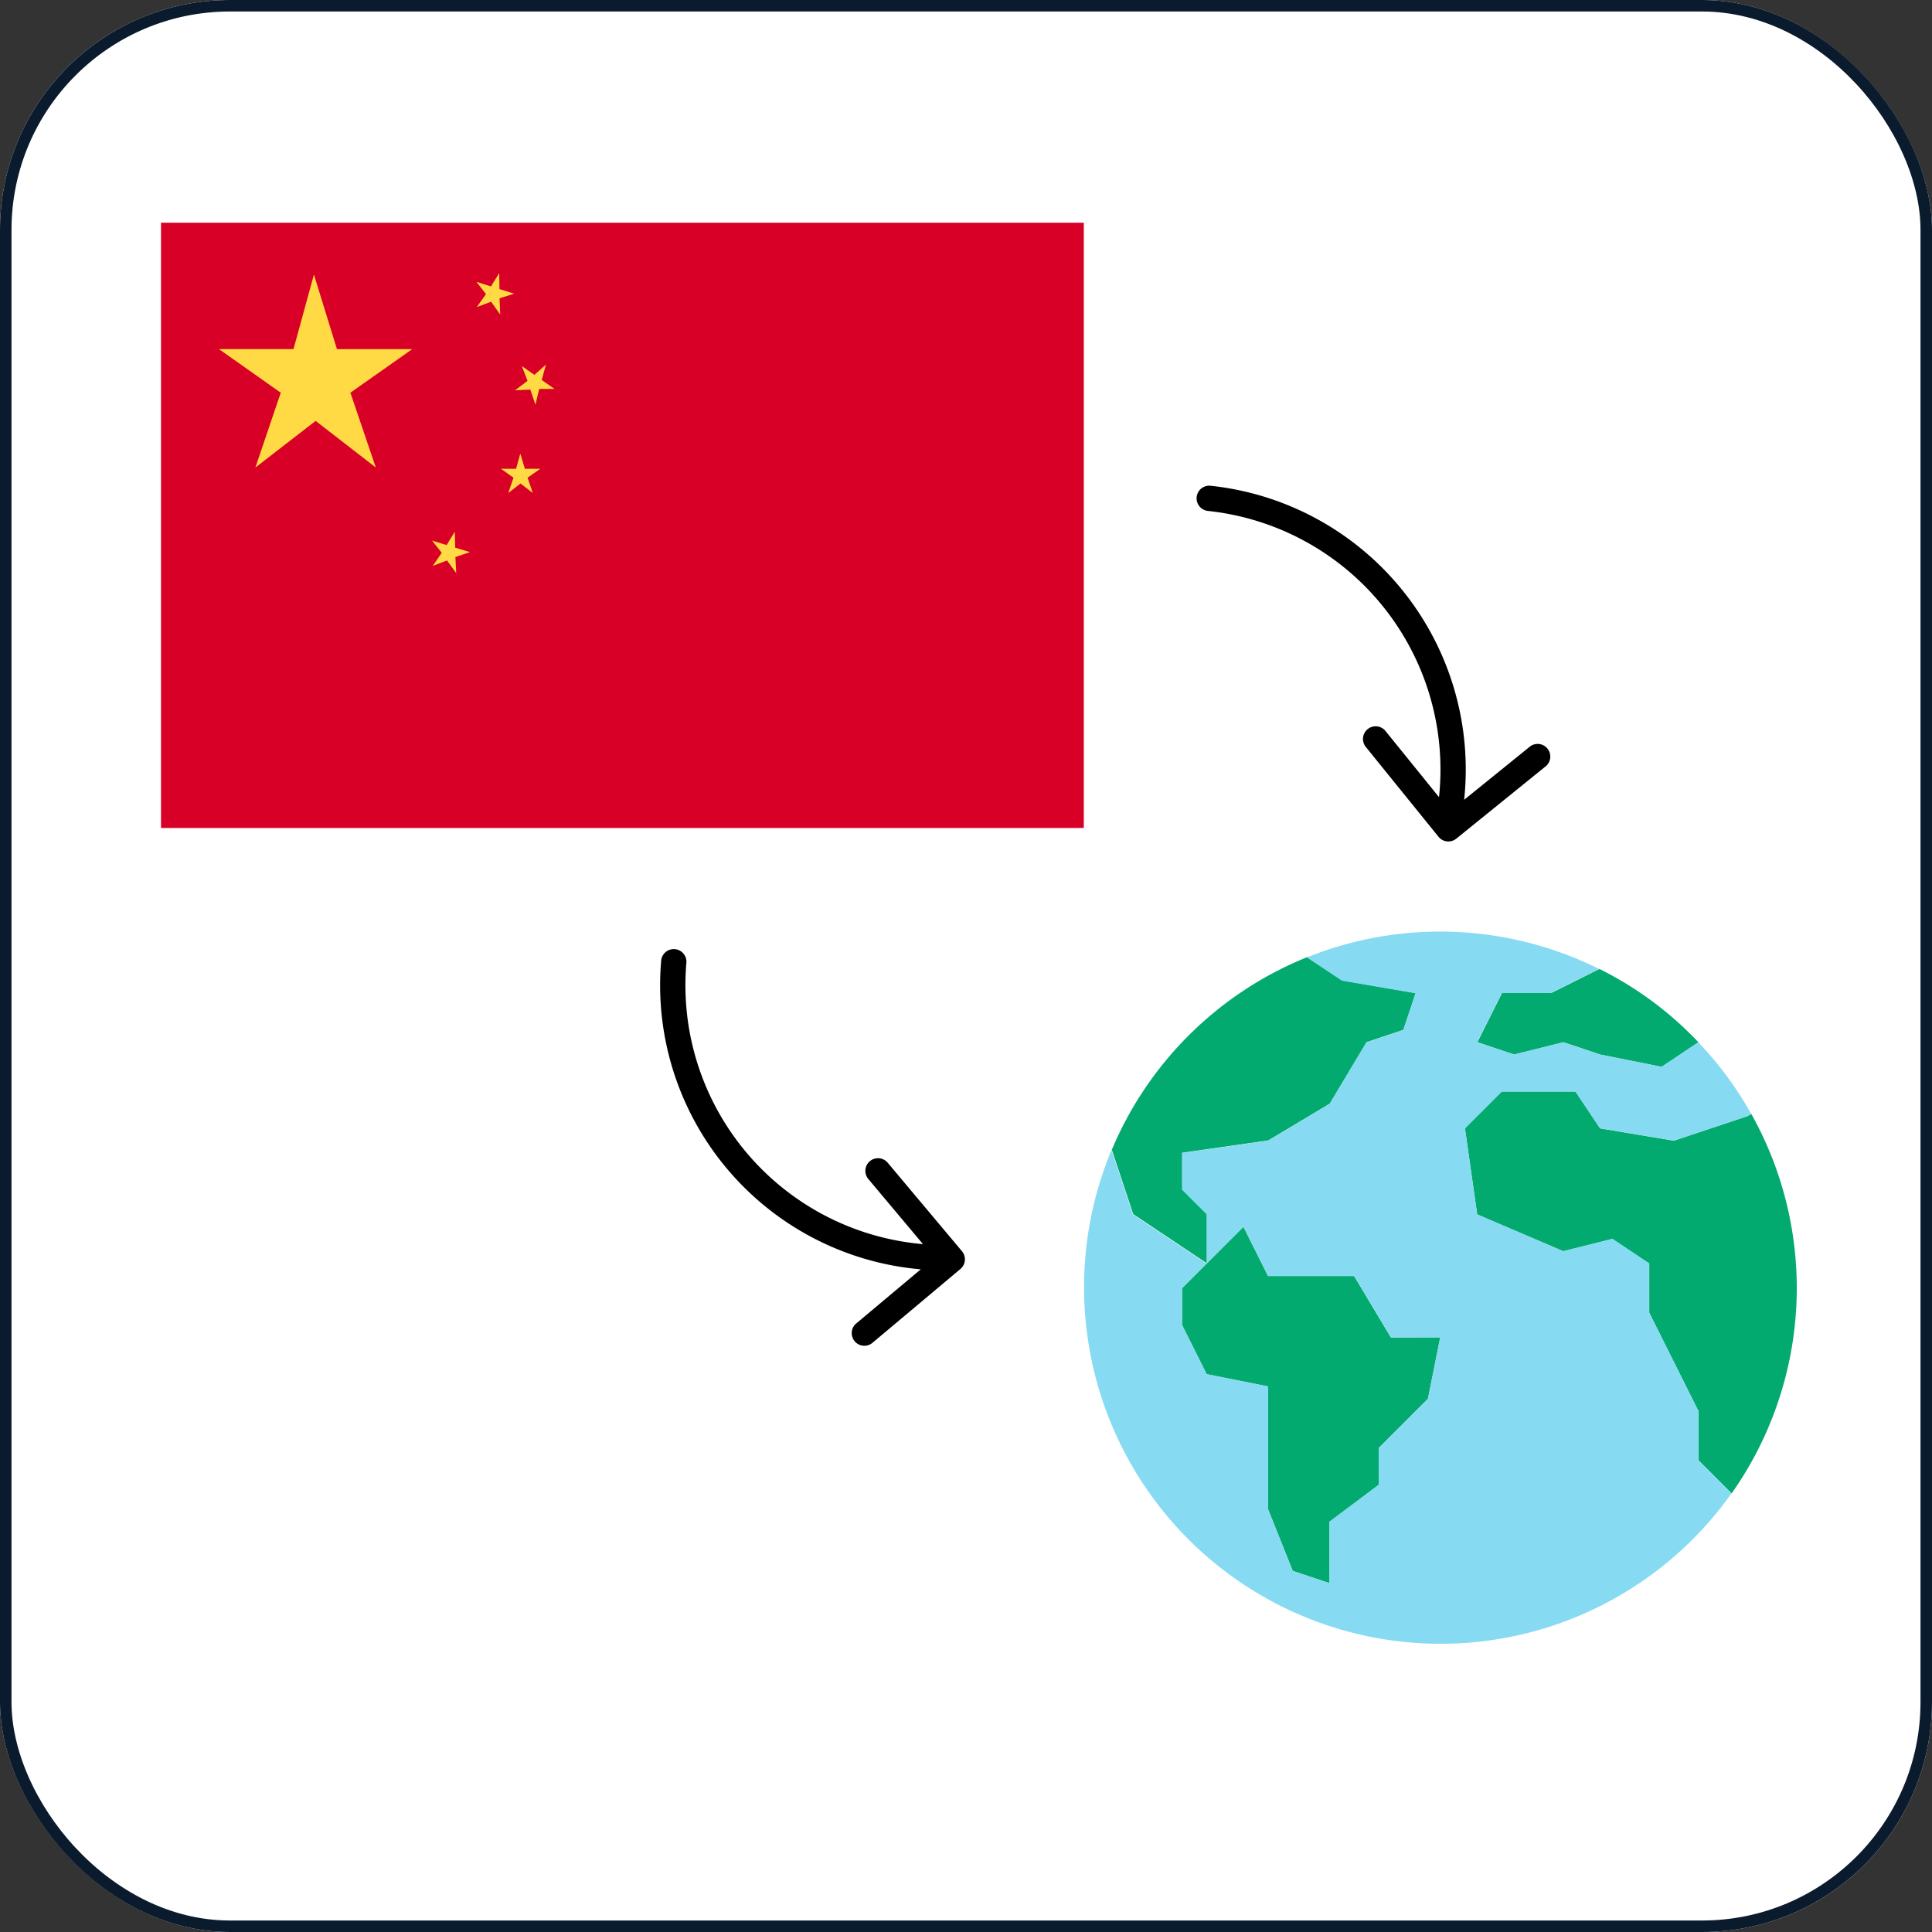<svg xmlns="http://www.w3.org/2000/svg" width="84" height="84" viewBox="0 0 84 84">
  <rect x="0" y="0" width="84" height="84" fill="#333333" stroke="none"/>
  <g id="组_47130" data-name="组 47130" transform="translate(-1291 -467)">
    <g id="矩形_23115" data-name="矩形 23115" transform="translate(1291 467)" fill="#fff" stroke="#0b1b2e" stroke-width="0.5">
      <rect width="84" height="84" rx="10" stroke="none"/>
      <rect x="0.25" y="0.25" width="83.5" height="83.5" rx="9.75" fill="none"/>
    </g>
    <g id="组_47129" data-name="组 47129">
      <g id="china_2_" data-name="china (2)" transform="translate(1298 471.178)">
        <path id="路径_586887" data-name="路径 586887" d="M0,5.505H40.122V31.822H0Z" transform="translate(0 0)" fill="#d80027"/>
        <g id="组_47115" data-name="组 47115" transform="translate(2.523 7.689)">
          <path id="路径_586888" data-name="路径 586888" d="M10.412,10.545l-3.27,0-.009.005.005-.009-1-3.239-.888,3.242-3.24,0,2.691,1.9h.016l-.031.023L3.593,15.693l2.614-2.024.005-.015.005.015,2.612,2.024L7.734,12.469l-.029-.023h.01Z" transform="translate(-2.012 -7.232)" fill="#ffda44"/>
          <path id="路径_586889" data-name="路径 586889" d="M13.5,14.172h-.67l-.2-.661-.182.661h-.659l.549.39h0l-.006.005-.224.658.533-.412v0l.534.412-.226-.658-.006-.005h0Z" transform="translate(0.468 -5.657)" fill="#ffda44"/>
          <path id="路径_586890" data-name="路径 586890" d="M10.406,16.915l-.019-.695-.354.582L9.4,16.607l.424.534H9.819l-.391.567.622-.238,0,0v0l.4.552-.036-.7v0l.633-.214Z" transform="translate(-0.137 -4.97)" fill="#ffda44"/>
          <path id="路径_586891" data-name="路径 586891" d="M12.278,11.543l.662-.033,0,0v.005l.223.653.163-.678,0-.006h.667l-.557-.387h0l0,0,.182-.668-.5.444-.548-.385.25.643h0Z" transform="translate(0.594 -6.441)" fill="#ffda44"/>
          <path id="路径_586892" data-name="路径 586892" d="M11.94,8.349h.005l.633-.2-.638-.2h0l0,0-.011-.695-.359.579-.632-.2.418.538h.005l-.01,0-.395.559.623-.232,0,0v0l.394.56-.03-.7Z" transform="translate(0.253 -7.247)" fill="#ffda44"/>
        </g>
      </g>
      <g id="worldwide" transform="translate(1338.121 507.438)">
        <g id="组_47116" data-name="组 47116" transform="translate(1.206 1.189)">
          <path id="路径_586893" data-name="路径 586893" d="M292.086,30.089l-1.6,1.069-2.673-.535-1.6-.535-2.138.535-1.6-.535,1.069-2.138h2.138l2.1-1.048A15.31,15.31,0,0,1,292.086,30.089Z" transform="translate(-266.568 -26.401)" fill="#03aa6f"/>
          <path id="路径_586894" data-name="路径 586894" d="M33.14,20.154l-.535,1.6-1.6.535-1.6,2.673-2.673,1.6-3.742.535v1.6l1.069,1.069v2.138l-1.6-1.069-1.6-1.069-.93-2.8a15.491,15.491,0,0,1,8.5-8.376l1.518,1.016Z" transform="translate(-19.916 -18.604)" fill="#03aa6f"/>
          <path id="路径_586895" data-name="路径 586895" d="M81.815,216.752l-.535,2.673-2.138,2.138v1.6L77,224.77v2.673l-1.6-.535-1.069-2.673V218.89l-2.673-.535-1.069-2.138v-1.6l1.069-1.069,1.6-1.6,1.069,2.138h3.742l1.6,2.673Z" transform="translate(-67.522 -200.235)" fill="#03aa6f"/>
          <path id="路径_586896" data-name="路径 586896" d="M286.093,115.808a15.486,15.486,0,0,1-.855,16.5l-1.443-1.443v-2.138l-1.069-2.138-1.069-2.138v-2.138l-1.6-1.069-2.138.535-3.742-1.6-.534-3.742,1.6-1.6h3.207l1.069,1.6,3.207.535,3.207-1.069Z" transform="translate(-258.277 -109.004)" fill="#03aa6f"/>
        </g>
        <path id="路径_586897" data-name="路径 586897" d="M18.706,5.412l2.138-.535,1.6.535,2.673.535,1.6-1.069a15.265,15.265,0,0,1,2.3,3.116l-.16.091L25.655,9.153l-3.207-.535-1.069-1.6H18.172l-1.6,1.6L17.1,12.36l3.742,1.6,2.138-.535,1.6,1.069v2.138l1.069,2.138,1.069,2.138v2.138l1.443,1.443A15.5,15.5,0,0,1,1.206,9.565l.93,2.8,1.6,1.069,1.6,1.069L4.274,15.568v1.6l1.069,2.138,2.673.535v5.345l1.069,2.673,1.6.535V25.723l2.138-1.6v-1.6l2.138-2.138.535-2.673H13.361l-1.6-2.673H8.016L6.947,12.895l-1.6,1.6V12.36L4.274,11.291v-1.6l3.742-.535,2.673-1.6,1.6-2.673,1.6-.535.535-1.6L11.223,2.2,9.7,1.189a15.5,15.5,0,0,1,12.7.5l-2.1,1.048H18.172L17.1,4.877Z" transform="translate(0 0)" fill="#86daf1"/>
      </g>
      <g id="Layer_40" data-name="Layer 40" transform="matrix(0.087, -0.996, 0.996, 0.087, 1312.206, 526.164)">
        <path id="路径_586898" data-name="路径 586898" d="M17.991,6A12.4,12.4,0,0,0,5.6,18.414L2.988,15.8a.55.55,0,0,0-.775.778l3.551,3.551a.55.55,0,0,0,.778,0l3.551-3.551a.55.55,0,1,0-.778-.778L6.7,18.414A11.3,11.3,0,0,1,17.991,7.1a.55.55,0,1,0,0-1.1Z" transform="translate(0 0)"/>
      </g>
      <g id="Layer_40-2" data-name="Layer 40" transform="matrix(-0.995, -0.105, 0.105, -0.995, 1357.976, 504.011)">
        <path id="路径_586898-2" data-name="路径 586898" d="M15.922,14.291A12.4,12.4,0,0,1,3.532,1.876L.918,4.49a.55.55,0,0,1-.775-.778L3.694.161a.55.55,0,0,1,.778,0L8.023,3.712a.55.55,0,1,1-.778.778L4.631,1.876A11.3,11.3,0,0,0,15.922,13.191a.55.55,0,1,1,0,1.1Z" transform="translate(0 0)"/>
      </g>
    </g>
  </g>
</svg>

